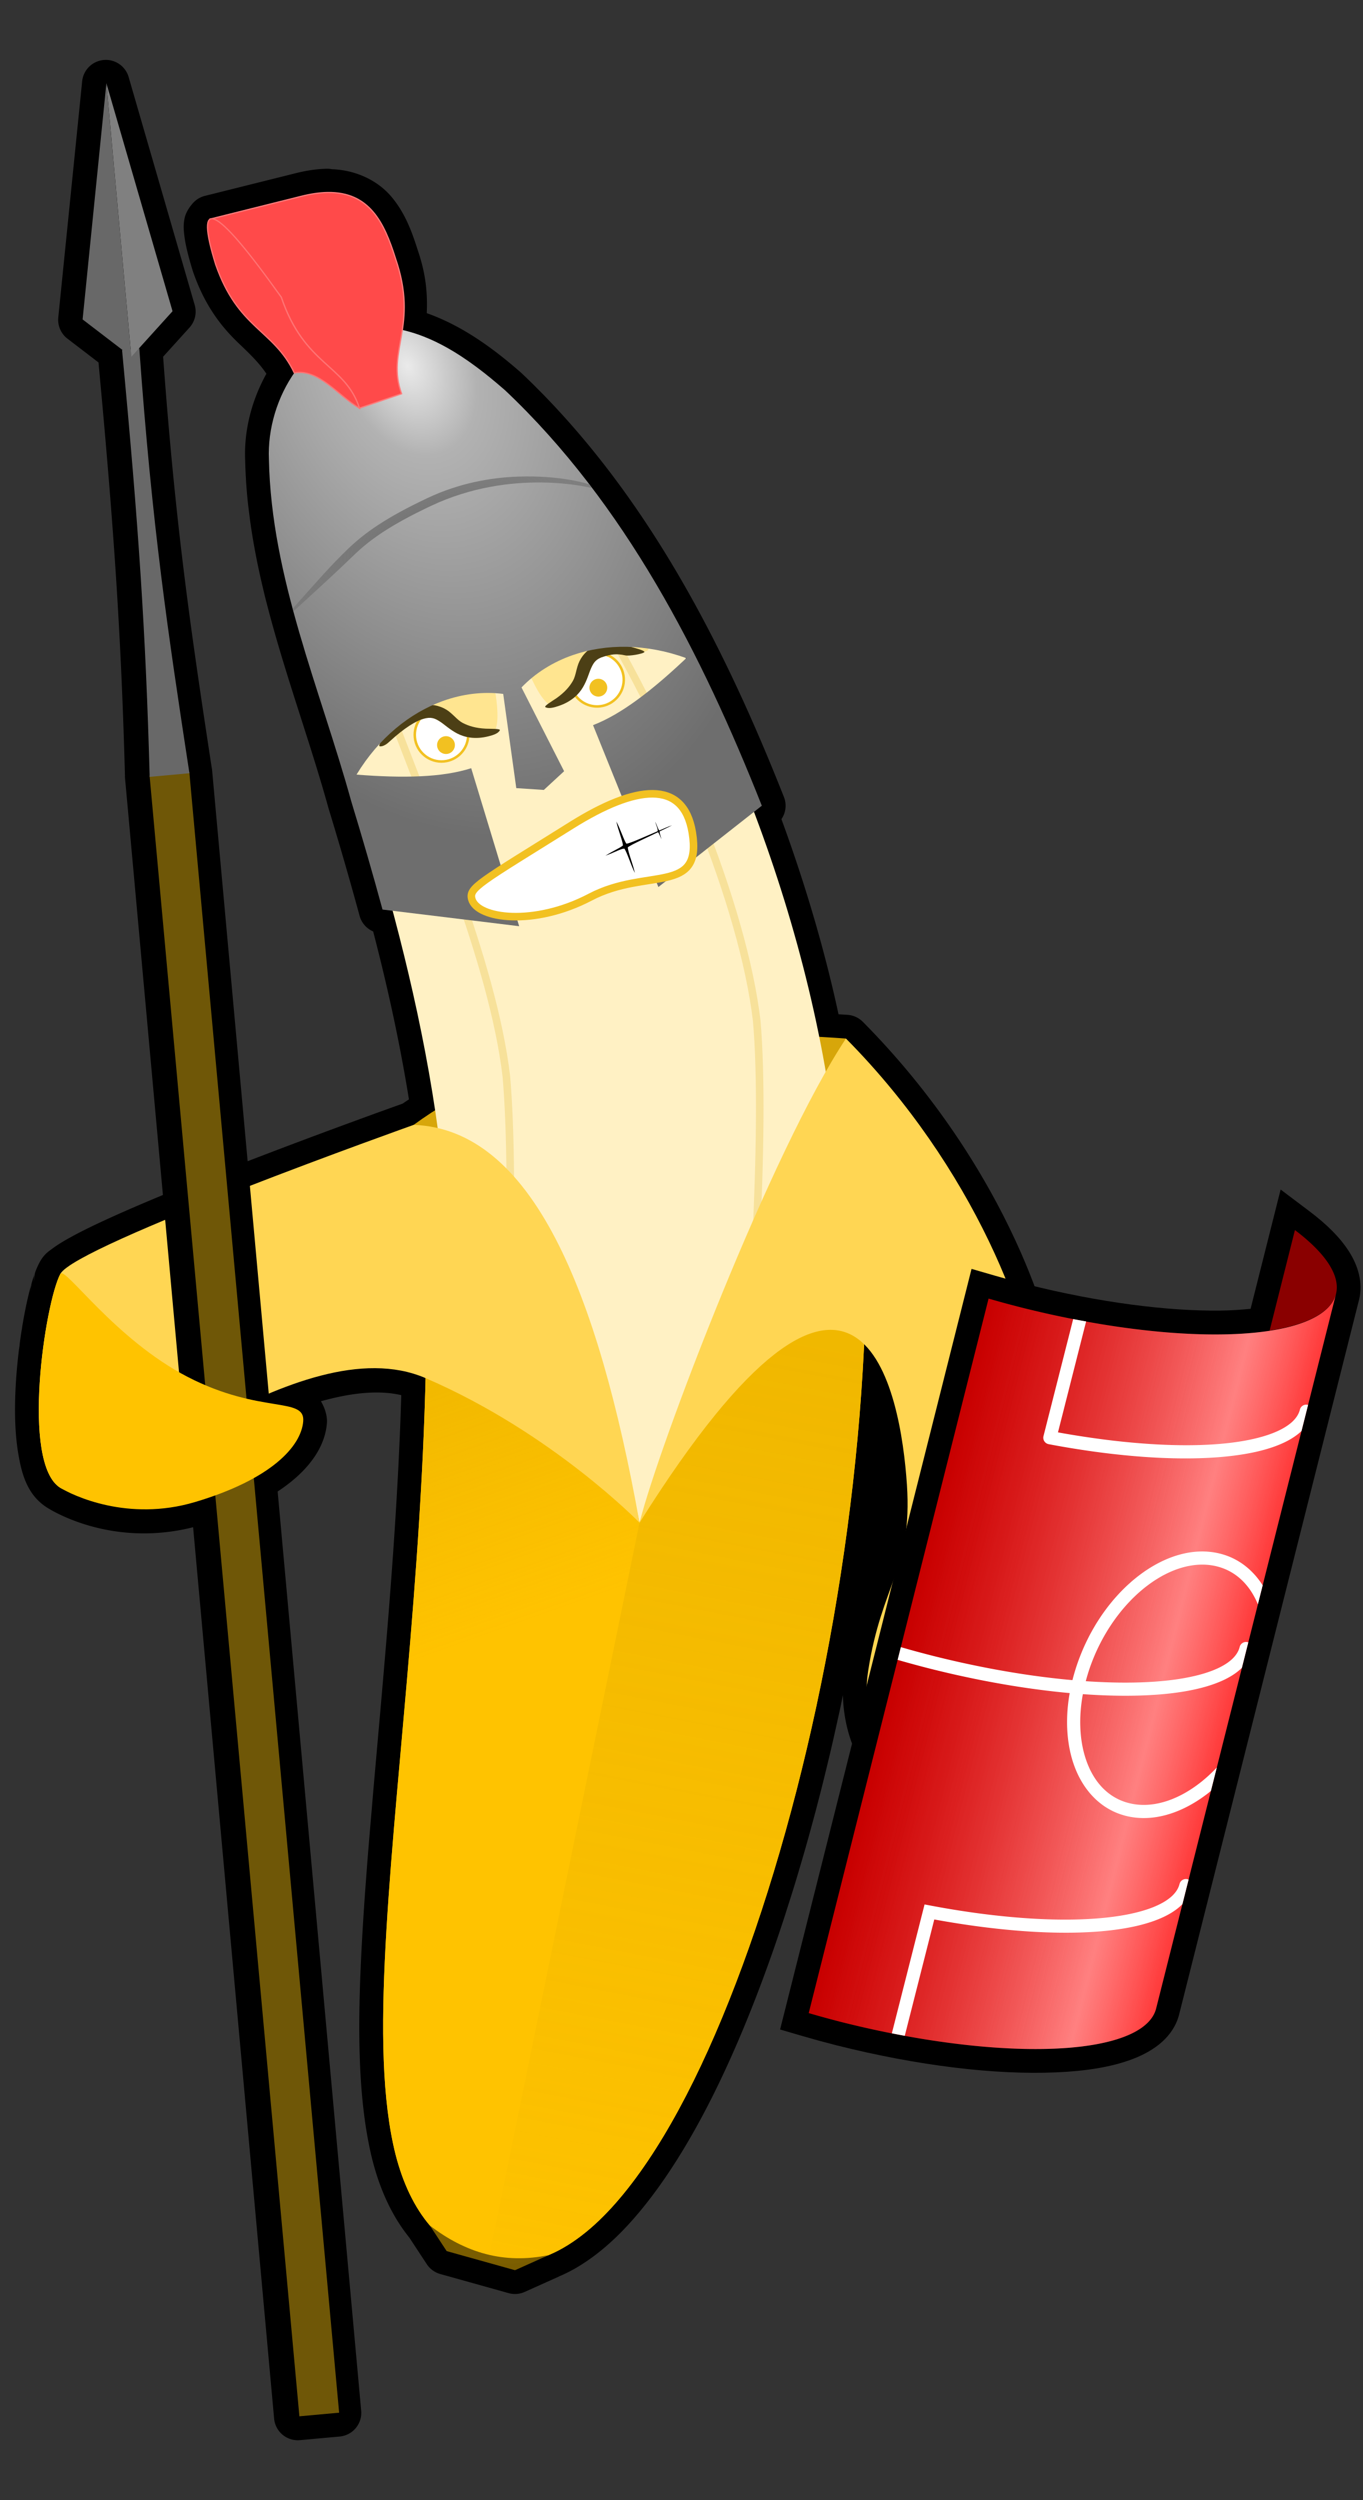 <?xml version="1.0" encoding="UTF-8" standalone="no"?>
<!-- Created with Inkscape (http://www.inkscape.org/) -->

<svg
   xmlns:dc="http://purl.org/dc/elements/1.1/"
   xmlns:cc="http://creativecommons.org/ns#"
   xmlns:rdf="http://www.w3.org/1999/02/22-rdf-syntax-ns#"
   xmlns:svg="http://www.w3.org/2000/svg"
   xmlns="http://www.w3.org/2000/svg"
   xmlns:xlink="http://www.w3.org/1999/xlink"
   xmlns:sodipodi="http://sodipodi.sourceforge.net/DTD/sodipodi-0.dtd"
   xmlns:inkscape="http://www.inkscape.org/namespaces/inkscape"
   width="6in"
   height="11in"
   viewBox="0 0 540 990"
   id="svg2"
   version="1.1"
   inkscape:version="0.91 r13725"
   sodipodi:docname="banana warrior.svg">
  <rect x="0" y="0" width="540" height="990" fill="#333333" stroke="none"/>
  <defs
     id="defs4">
    <inkscape:path-effect
       effect="skeletal"
       id="path-effect5023"
       is_visible="true"
       pattern="m 0,67.362 c 0,-2.76 2.24,-5 5,-5 2.76,0 5,2.24 5,5 0,2.76 -2.24,5 -5,5 -2.76,0 -5,-2.24 -5,-5 z"
       copytype="single_stretched"
       prop_scale="1"
       scale_y_rel="false"
       spacing="0"
       normal_offset="0"
       tang_offset="0"
       prop_units="false"
       vertical_pattern="false"
       fuse_tolerance="0" />
    <inkscape:path-effect
       effect="skeletal"
       id="path-effect5019"
       is_visible="true"
       pattern="m 0,67.362 c 0,-2.76 2.24,-5 5,-5 2.76,0 5,2.24 5,5 0,2.76 -2.24,5 -5,5 -2.76,0 -5,-2.24 -5,-5 z"
       copytype="single_stretched"
       prop_scale="1"
       scale_y_rel="false"
       spacing="0"
       normal_offset="0"
       tang_offset="0"
       prop_units="false"
       vertical_pattern="false"
       fuse_tolerance="0" />
    <linearGradient
       inkscape:collect="always"
       id="linearGradient63400">
      <stop
         style="stop-color:#ffffff;stop-opacity:1;"
         offset="0"
         id="stop63402" />
      <stop
         style="stop-color:#ffffff;stop-opacity:0;"
         offset="1"
         id="stop63404" />
    </linearGradient>
    <linearGradient
       inkscape:collect="always"
       id="linearGradient4349">
      <stop
         style="stop-color:#707070;stop-opacity:1;"
         offset="0"
         id="stop4351" />
      <stop
         style="stop-color:#707070;stop-opacity:0;"
         offset="1"
         id="stop4353" />
    </linearGradient>
    <linearGradient
       inkscape:collect="always"
       id="linearGradient4318">
      <stop
         style="stop-color:#eaeaea;stop-opacity:1"
         offset="0"
         id="stop4320" />
      <stop
         id="stop4326"
         offset="0.19"
         style="stop-color:#b2b2b2;stop-opacity:1" />
      <stop
         style="stop-color:#6e6e6e;stop-opacity:1"
         offset="1"
         id="stop4322" />
    </linearGradient>
    <linearGradient
       inkscape:collect="always"
       id="linearGradient4230">
      <stop
         style="stop-color:#cd9c00;stop-opacity:1;"
         offset="0"
         id="stop4232" />
      <stop
         style="stop-color:#cd9c00;stop-opacity:0;"
         offset="1"
         id="stop4234" />
    </linearGradient>
    <inkscape:path-effect
       effect="skeletal"
       id="path-effect4190"
       is_visible="true"
       pattern="m 209.755,246.55 c 24.438,-23.2 48.875,-46.4 73.313,-69.601 C 245.638,118.176 208.208,59.402 170.778,0.628 c 0,-5.38e-6 -10e-6,-1.077e-5 -10e-6,-1.615e-5 C 114.17,25.065 57.561,49.503 0.953,73.941 c 9.88e-6,8e-6 1.976e-5,1.6e-5 2.964e-5,2.4e-5 C 42.022,107.058 82.856,140.467 123.45,174.166 c 28.89,23.982 57.659,48.111 86.305,72.385 z"
       copytype="single_stretched"
       prop_scale="1"
       scale_y_rel="false"
       spacing="0"
       normal_offset="0"
       tang_offset="0"
       prop_units="false"
       vertical_pattern="false"
       fuse_tolerance="0" />
    <inkscape:path-effect
       effect="spiro"
       id="path-effect4188"
       is_visible="true" />
    <inkscape:path-effect
       effect="spiro"
       id="path-effect4152"
       is_visible="true" />
    <inkscape:path-effect
       effect="skeletal"
       id="path-effect4154"
       is_visible="true"
       pattern="m -0.09,-0.019 1,0"
       copytype="single_stretched"
       prop_scale="1"
       scale_y_rel="false"
       spacing="0"
       normal_offset="0"
       tang_offset="0"
       prop_units="false"
       vertical_pattern="false"
       fuse_tolerance="0" />
    <linearGradient
       inkscape:collect="always"
       xlink:href="#linearGradient4230"
       id="linearGradient4236"
       x1="450.75"
       y1="461.557"
       x2="408.427"
       y2="679.117"
       gradientUnits="userSpaceOnUse"
       gradientTransform="matrix(1.883,0,0,1.883,-564.964,-285.12)" />
    <linearGradient
       inkscape:collect="always"
       xlink:href="#linearGradient4230"
       id="linearGradient4264"
       x1="394.718"
       y1="467.107"
       x2="414.975"
       y2="524.093"
       gradientUnits="userSpaceOnUse"
       gradientTransform="matrix(1.883,0,0,1.883,-564.964,-285.12)" />
    <radialGradient
       inkscape:collect="always"
       xlink:href="#linearGradient4318"
       id="radialGradient4324"
       cx="385.215"
       cy="282.803"
       fx="385.215"
       fy="282.803"
       r="52.419"
       gradientTransform="matrix(-2.354,1.003,-1.455,-3.415,1479.75,786.736)"
       gradientUnits="userSpaceOnUse" />
    <radialGradient
       inkscape:collect="always"
       xlink:href="#linearGradient4349"
       id="radialGradient4359"
       cx="391.327"
       cy="297.947"
       fx="391.327"
       fy="297.947"
       r="34.889"
       gradientTransform="matrix(4.644,-1.669,0.729,2.027,-1862.52,322.085)"
       gradientUnits="userSpaceOnUse" />
    <clipPath
       clipPathUnits="userSpaceOnUse"
       id="clipPath63388">
      <path
         style="opacity:1;fill:url(#linearGradient5042);fill-opacity:1;stroke:#f2c121;stroke-width:1.593;stroke-linejoin:round;stroke-miterlimit:4;stroke-dasharray:none;stroke-opacity:1"
         d="m 342.474,379.324 c -2.443,13.173 -11.49,3.647 -24.811,5.475 -13.227,1.815 -23.935,-3.776 -23.598,-8.083 0.193,-2.461 2.658,-2.679 25.094,-7.49 15.548,-3.334 25.387,-1.075 23.315,10.098 z"
         id="use63390"
         inkscape:connector-curvature="0"
         sodipodi:nodetypes="sssss" />
    </clipPath>
    <linearGradient
       inkscape:collect="always"
       xlink:href="#linearGradient4225"
       id="linearGradient4231"
       x1="590"
       y1="568.502"
       x2="660.666"
       y2="568.502"
       gradientUnits="userSpaceOnUse"
       gradientTransform="matrix(1.883,-0.004,0.004,1.883,-526.852,-364.448)" />
    <linearGradient
       inkscape:collect="always"
       id="linearGradient4225">
      <stop
         style="stop-color:#c80000;stop-opacity:1"
         offset="0"
         id="stop4227" />
      <stop
         id="stop4233"
         offset="0.778"
         style="stop-color:#ff4a4a;stop-opacity:1" />
      <stop
         style="stop-color:#ff1f1f;stop-opacity:1"
         offset="1"
         id="stop4229" />
    </linearGradient>
    <linearGradient
       inkscape:collect="always"
       xlink:href="#linearGradient4225-9"
       id="linearGradient5644"
       gradientUnits="userSpaceOnUse"
       x1="590"
       y1="568.502"
       x2="660.666"
       y2="568.502"
       gradientTransform="matrix(1.883,-0.004,0.004,1.883,-526.852,-364.448)" />
    <linearGradient
       id="linearGradient4225-9"
       inkscape:collect="always">
      <stop
         id="stop5638"
         offset="0"
         style="stop-color:#c80000;stop-opacity:0" />
      <stop
         style="stop-color:#ffffff;stop-opacity:0.298"
         offset="0.778"
         id="stop5640" />
      <stop
         id="stop5642"
         offset="1"
         style="stop-color:#ffffff;stop-opacity:0.115" />
    </linearGradient>
    <linearGradient
       inkscape:collect="always"
       xlink:href="#linearGradient63400"
       id="linearGradient5042"
       gradientUnits="userSpaceOnUse"
       x1="324.863"
       y1="376.627"
       x2="343.01"
       y2="373.754" />
  </defs>
  <sodipodi:namedview
     id="base"
     pagecolor="#ffffff"
     bordercolor="#666666"
     borderopacity="1.0"
     inkscape:pageopacity="0.0"
     inkscape:pageshadow="2"
     inkscape:zoom="1"
     inkscape:cx="332.70415"
     inkscape:cy="615.31194"
     inkscape:document-units="px"
     inkscape:current-layer="layer1"
     showgrid="false"
     inkscape:object-paths="true"
     inkscape:snap-intersection-paths="true"
     inkscape:object-nodes="true"
     inkscape:snap-smooth-nodes="true"
     inkscape:snap-global="false"
     inkscape:snap-center="true"
     inkscape:window-width="1440"
     inkscape:window-height="797"
     inkscape:window-x="0"
     inkscape:window-y="0"
     inkscape:window-maximized="1"
     inkscape:snap-object-midpoints="true"
     units="in"
     width="6in" />
  <g
     inkscape:label="Layer 1"
     inkscape:groupmode="layer"
     id="layer1"
     transform="translate(0,-62.362)">
    <path
       inkscape:connector-curvature="0"
       style="color:#000000;font-style:normal;font-variant:normal;font-weight:normal;font-stretch:normal;font-size:medium;line-height:normal;font-family:sans-serif;text-indent:0;text-align:start;text-decoration:none;text-decoration-line:none;text-decoration-style:solid;text-decoration-color:#000000;letter-spacing:normal;word-spacing:normal;text-transform:none;direction:ltr;block-progression:tb;writing-mode:lr-tb;baseline-shift:baseline;text-anchor:start;white-space:normal;clip-rule:nonzero;display:inline;overflow:visible;visibility:visible;opacity:1;isolation:auto;mix-blend-mode:normal;color-interpolation:sRGB;color-interpolation-filters:linearRGB;solid-color:#000000;solid-opacity:1;fill:#000000;fill-opacity:1;fill-rule:nonzero;stroke:none;stroke-width:10;stroke-linecap:round;stroke-linejoin:round;stroke-miterlimit:4;stroke-dasharray:none;stroke-dashoffset:23.22;stroke-opacity:1;color-rendering:auto;image-rendering:auto;shape-rendering:auto;text-rendering:auto;enable-background:accumulate"
       d="m 129.556,129.18 c -3.96,0.07 -8.145,0.687 -12.626,1.824 l -35.774,8.926 a 9.416,9.416 0 0 0 -3.656,1.843 c -0.061,0.048 -0.113,0.098 -0.173,0.147 a 9.416,9.416 0 0 0 -1.346,1.416 c -1.545,1.8 -2.509,3.854 -2.828,5.344 -0.55,2.565 -0.4,4.505 -0.166,6.58 0.47,4.148 1.654,8.756 3.457,14.582 a 9.416,9.416 0 0 0 0.103,0.302 c 4.955,14.276 12.164,22.588 18.212,28.341 4.675,4.446 7.949,7.672 10.791,11.864 -5.846,10.524 -8.943,22.511 -8.415,34.347 0.053,2.471 0.16,4.906 0.302,7.304 a 9.416,9.416 0 0 0 0,0.008 c 0.015,0.261 0.03,0.589 0.055,0.982 0.153,2.399 0.354,4.777 0.588,7.142 a 9.416,9.416 0 0 0 0,0.004 c 0.034,0.344 0.068,0.7 0.107,1.067 0.162,1.556 0.355,2.991 0.519,4.31 0.188,1.514 0.385,3.079 0.618,4.685 0.2,1.383 0.412,2.731 0.625,4.049 0.234,1.443 0.478,2.896 0.739,4.351 0.247,1.376 0.506,2.772 0.783,4.189 a 9.416,9.416 0 0 0 0,0.004 c 0.268,1.368 0.545,2.712 0.824,4.038 0.291,1.384 0.593,2.806 0.919,4.259 0.316,1.406 0.641,2.776 0.96,4.115 0.308,1.293 0.624,2.658 0.982,4.086 0.338,1.35 0.679,2.623 0.993,3.825 7.099,27.188 16.808,53.296 23.935,79.061 a 9.416,9.416 0 0 0 0.07,0.239 c 4.3,14.083 8.434,28.341 12.309,42.585 a 9.416,9.416 0 0 0 5.377,6.186 c 5.525,21.215 10.451,43.4 14.178,66.494 -0.818,0.563 -1.648,1.091 -2.46,1.673 -1.136,0.405 -32.952,11.723 -66.737,24.876 -17.191,6.693 -34.589,13.743 -48.285,19.933 -6.848,3.095 -12.753,5.96 -17.425,8.588 -2.336,1.314 -4.361,2.553 -6.175,3.891 -1.814,1.338 -3.512,2.381 -5.27,5.612 a 9.416,9.416 0 0 0 -0.026,0.048 9.416,9.416 0 0 0 -0.004,0 c -0.004,0.008 -0.007,0.015 -0.011,0.022 l 0,0.004 -0.004,0.011 a 9.416,9.416 0 0 0 -0.022,0.041 c -0.023,0.044 -0.04,0.085 -0.063,0.129 -0.001,0.002 -0.002,0.006 -0.004,0.008 -0.304,0.58 -0.577,1.15 -0.824,1.718 -0.267,0.615 -0.532,1.274 -0.791,1.975 l 0,0.008 c -0.002,0.015 -0.575,3.682 -0.577,3.696 -2.45e-4,-0.002 -0.004,-0.041 -0.004,-0.041 1.9e-5,3.6e-4 0.213,-2.409 0.213,-2.409 l 0.36,-1.228 c -0.508,1.381 -0.976,2.85 -1.431,4.435 -9.5e-5,3.2e-4 -0.347,2.886 -0.357,2.964 -3.58e-4,-0.004 -0.004,-0.051 -0.004,-0.051 1.8e-5,3.4e-4 0.158,-2.064 0.158,-2.063 l 0.199,-0.839 c -0.453,1.581 -0.901,3.301 -1.335,5.145 -0.431,1.833 -0.847,3.777 -1.247,5.815 -0.396,2.019 -0.774,4.127 -1.129,6.307 -3.77e-5,2.3e-4 -0.05,0.681 -0.088,1.199 0.002,-0.238 0.004,-0.563 0.004,-0.563 l 0.074,-0.574 c -0.356,2.188 -0.686,4.45 -0.989,6.76 -0.001,0.045 -0.06,1.989 -0.063,1.949 -0.004,-0.04 0.004,-1.428 0.004,-1.427 l 0.051,-0.474 c -0.306,2.329 -0.578,4.703 -0.816,7.102 -0.238,2.399 -0.445,4.829 -0.603,7.271 -0.157,2.432 -0.27,4.872 -0.331,7.297 -0.153,6.059 0.015,11.997 0.673,17.55 0.13,1.098 0.279,2.19 0.456,3.284 1.398,8.645 3.631,17.192 11.879,22.232 7.053,4.31 30.721,15.593 60.929,6.605 16.02,-4.766 27.647,-10.697 35.81,-17.429 8.163,-6.731 13.107,-14.515 13.762,-22.846 0.21,-2.671 -0.73,-5.924 -2.372,-8.665 11.577,-3.211 22.562,-4.591 31.838,-2.409 -0.058,1.741 -0.111,3.471 -0.173,5.237 a 9.416,9.416 0 0 0 0,0.004 c -0.086,2.488 -0.168,4.95 -0.265,7.367 -0.131,3.254 -0.28,6.506 -0.434,9.772 a 9.416,9.416 0 0 0 0,0.004 c -0.093,1.983 -0.179,3.935 -0.276,5.844 -0.196,3.854 -0.41,7.7 -0.633,11.537 a 9.416,9.416 0 0 0 0,0.004 c -0.062,1.081 -0.121,2.152 -0.184,3.211 -0.883,14.757 -1.934,29.279 -3.067,43.482 -1.908,23.947 -4.019,46.932 -5.929,68.759 -0.283,3.228 -0.522,6.258 -0.787,9.342 a 9.416,9.416 0 0 0 -0.004,0.004 c -0.56,6.543 -1.135,13.186 -1.633,19.529 -0.205,2.61 -0.387,5.128 -0.574,7.635 a 9.416,9.416 0 0 0 0,0.004 c -0.136,1.829 -0.288,3.748 -0.423,5.656 -0.327,4.63 -0.628,9.188 -0.894,13.659 -2.024,34.056 -2.319,63.365 2.858,87.59 2.814,13.168 7.792,25.274 15.671,35.016 a 9.416,9.416 0 0 0 0.195,0.316 l 6.657,10.125 a 9.416,9.416 0 0 0 5.333,3.898 l 27.072,7.569 a 9.416,9.416 0 0 0 6.388,-0.478 l 13.358,-5.991 a 9.416,9.416 0 0 0 0.53,-0.272 c 0.269,-0.115 0.52,-0.216 0.802,-0.342 a 9.416,9.416 0 0 0 0.033,-0.015 c 0.481,-0.218 1.014,-0.462 1.589,-0.743 l 0.015,-0.008 c 1.176,-0.571 2.421,-1.206 3.715,-1.953 11.261,-6.503 20.929,-16.217 29.926,-28.017 18.017,-23.63 33.872,-56.67 47.748,-95.824 1.646,-4.646 3.253,-9.377 4.829,-14.163 0.557,-1.693 1.065,-3.338 1.556,-4.866 1.023,-3.186 2.048,-6.411 3.06,-9.72 l 0,-0.004 c 0.623,-2.037 1.215,-4.06 1.798,-6.028 a 9.416,9.416 0 0 0 0.004,0 c 0.88,-2.967 1.757,-5.964 2.622,-9.018 0.602,-2.124 1.189,-4.247 1.769,-6.359 0.83,-3.025 1.651,-6.071 2.457,-9.147 l -0.004,0 c 0.595,-2.27 1.187,-4.551 1.769,-6.852 0.754,-2.979 1.486,-5.965 2.207,-8.948 l -0.004,0.004 c 0.559,-2.315 1.129,-4.658 1.688,-7.058 0.737,-3.167 1.444,-6.337 2.14,-9.481 0.486,-2.195 0.994,-4.432 1.489,-6.756 0.34,-1.593 0.648,-3.178 0.975,-4.77 0.246,11.394 3.614,21.572 8.926,29.952 6.986,11.018 16.941,19.084 27.087,24.924 10.146,5.84 20.525,9.487 29.172,11.379 4.324,0.946 8.18,1.468 11.703,1.497 1.761,0.015 3.434,-0.075 5.289,-0.474 1.855,-0.399 4.145,-0.884 6.686,-3.567 2.081,-2.198 3.07,-5.414 3.108,-7.745 0.037,-2.332 -0.477,-4.007 -1.015,-5.454 -1.076,-2.894 -2.484,-5.101 -4.097,-7.572 -3.226,-4.943 -7.425,-10.566 -11.408,-16.991 -7.967,-12.85 -14.453,-27.904 -10.765,-43.1 2.622,-10.802 8.654,-28.316 13.876,-45.865 5.222,-17.549 9.947,-34.807 9.077,-49.08 -2.358,-38.655 -27.815,-102.132 -79.752,-154.495 a 9.416,9.416 0 0 0 -6.002,-2.758 c -1.221,-0.089 -2.414,-0.149 -3.626,-0.228 -5.702,-26.411 -13.483,-52.344 -22.615,-77.266 a 9.416,9.416 0 0 0 0.982,-8.779 C 292.273,331.704 269.901,285.319 238.553,245.306 l 0.088,0.14 c -0.245,-0.329 -0.519,-0.67 -0.85,-1 l 0.754,0.85 c -1.336,-1.705 -2.685,-3.39 -4.046,-5.061 l -0.004,-0.004 c -0.134,-0.165 -0.252,-0.311 -0.353,-0.434 a 9.416,9.416 0 0 0 0,-0.004 c -1.265,-1.548 -2.545,-3.081 -3.832,-4.601 l -0.004,-0.004 c -0.148,-0.175 -0.322,-0.385 -0.53,-0.629 a 9.416,9.416 0 0 0 -0.004,-0.004 c -1.232,-1.447 -2.477,-2.882 -3.737,-4.31 l 0.004,0 c -0.247,-0.28 -0.507,-0.572 -0.776,-0.875 -1.156,-1.302 -2.318,-2.582 -3.479,-3.847 l 0.004,0 c -0.322,-0.351 -0.691,-0.754 -1.111,-1.206 a 9.416,9.416 0 0 0 0,-0.004 c -1.049,-1.131 -2.091,-2.224 -3.111,-3.292 l 0.004,0 c -0.448,-0.469 -0.967,-1.028 -1.581,-1.662 a 9.416,9.416 0 0 0 -0.004,-0.004 c -1.088,-1.123 -2.161,-2.193 -3.196,-3.229 l 0.004,0 c -0.403,-0.403 -0.869,-0.882 -1.416,-1.423 a 9.416,9.416 0 0 0 -0.004,0 c -1.56,-1.541 -3.142,-3.077 -4.755,-4.601 a 9.416,9.416 0 0 0 -0.272,-0.246 c -10.319,-9.01 -22.667,-18.325 -37.27,-23.49 0.295,-6.965 -0.111,-14.865 -3.512,-24.762 -2.31,-7.301 -5.046,-14.959 -10.607,-21.471 -5.244,-6.141 -13.642,-10.402 -23.471,-10.776 a 9.416,9.416 0 0 0 -1.931,-0.176 z"
       id="path4602" />
    <path
       inkscape:connector-curvature="0"
       style="color:#000000;font-style:normal;font-variant:normal;font-weight:normal;font-stretch:normal;font-size:medium;line-height:normal;font-family:sans-serif;text-indent:0;text-align:start;text-decoration:none;text-decoration-line:none;text-decoration-style:solid;text-decoration-color:#000000;letter-spacing:normal;word-spacing:normal;text-transform:none;direction:ltr;block-progression:tb;writing-mode:lr-tb;baseline-shift:baseline;text-anchor:start;white-space:normal;clip-rule:nonzero;display:inline;overflow:visible;visibility:visible;opacity:1;isolation:auto;mix-blend-mode:normal;color-interpolation:sRGB;color-interpolation-filters:linearRGB;solid-color:#000000;solid-opacity:1;fill:#d7a60a;fill-opacity:1;fill-rule:nonzero;stroke:none;stroke-width:10;stroke-linecap:round;stroke-linejoin:miter;stroke-miterlimit:4;stroke-dasharray:none;stroke-dashoffset:23.22;stroke-opacity:1;color-rendering:auto;image-rendering:auto;shape-rendering:auto;text-rendering:auto;enable-background:accumulate"
       d="m 298.597,472.146 c -51.693,-0.138 -98.205,8.887 -134.702,35.634 l 1.618,13.707 c 2.2,18.669 3.475,37.846 3.475,57.48 0,92.269 -11.867,179.909 -15.881,247.447 -2.007,33.769 -2.161,62.473 2.666,85.063 4.828,22.59 16.169,40.548 36.024,45.954 10.608,2.888 21.682,0.607 31.419,-5.016 9.738,-5.623 18.622,-14.392 27.146,-25.571 17.048,-22.359 32.688,-54.677 46.362,-93.261 27.348,-77.167 46.461,-179.284 46.461,-273.637 0,-19.09 -1.468,-38.447 -4.119,-57.785 l -3.913,-28.562 c -12.421,-0.903 -24.628,-1.421 -36.557,-1.453 z"
       id="path4203" />
    <path
       style="opacity:1;fill:#fff1c4;fill-opacity:1;fill-rule:nonzero;stroke:none;stroke-width:3;stroke-linecap:round;stroke-linejoin:miter;stroke-miterlimit:4;stroke-dasharray:none;stroke-dashoffset:23.22;stroke-opacity:1"
       d="m 333.772,559.945 c 0,186.145 -75.958,405.703 -139.504,388.403 -63.546,-17.3 -15.865,-183.237 -15.865,-369.382 0,-186.145 -111.977,-329.92 -48.808,-376.99 63.169,-47.07 204.176,171.824 204.176,357.969 z"
       id="path4136"
       inkscape:connector-curvature="0"
       sodipodi:nodetypes="szszs" />
    <path
       id="path4268"
       style="fill:none;fill-rule:evenodd;stroke:#ebc959;stroke-width:3;stroke-linecap:butt;stroke-linejoin:miter;stroke-miterlimit:4;stroke-dasharray:none;stroke-opacity:0.393"
       d="m 276.9,812.788 c 0,0 30.432,-259.628 22.9,-346.246 C 288.999,375.915 191.322,199.872 131.126,204.683 c -32.343,49.115 58.677,193.201 69.478,283.829 7.532,86.619 -14.245,334.263 -14.245,334.263"
       inkscape:connector-curvature="0"
       sodipodi:nodetypes="ccccc" />
    <path
       inkscape:connector-curvature="0"
       style="color:#000000;font-style:normal;font-variant:normal;font-weight:normal;font-stretch:normal;font-size:medium;line-height:normal;font-family:sans-serif;text-indent:0;text-align:start;text-decoration:none;text-decoration-line:none;text-decoration-style:solid;text-decoration-color:#000000;letter-spacing:normal;word-spacing:normal;text-transform:none;direction:ltr;block-progression:tb;writing-mode:lr-tb;baseline-shift:baseline;text-anchor:start;white-space:normal;clip-rule:nonzero;display:inline;overflow:visible;visibility:visible;opacity:1;isolation:auto;mix-blend-mode:normal;color-interpolation:sRGB;color-interpolation-filters:linearRGB;solid-color:#000000;solid-opacity:1;fill:#ffc300;fill-opacity:1;fill-rule:nonzero;stroke:none;stroke-width:10;stroke-linecap:round;stroke-linejoin:miter;stroke-miterlimit:4;stroke-dasharray:none;stroke-dashoffset:23.22;stroke-opacity:1;color-rendering:auto;image-rendering:auto;shape-rendering:auto;text-rendering:auto;enable-background:accumulate"
       d="m 335.154,473.599 -13.7,25.369 c -26.52,49.116 -51.166,114.014 -68.083,166.356 -4.187,-19.653 -9.286,-42.282 -16.447,-65.725 -6.124,-20.05 -13.486,-39.524 -22.861,-55.383 -9.375,-15.86 -20.973,-28.789 -36.814,-32.938 l -13.354,-3.498 1.618,13.707 c 2.2,18.669 3.475,37.846 3.475,57.48 0,92.269 -11.867,179.909 -15.881,247.447 -2.007,33.769 -2.161,62.473 2.666,85.063 4.828,22.59 16.169,40.548 36.024,45.954 10.608,2.888 21.682,0.607 31.419,-5.016 9.738,-5.623 18.622,-14.392 27.146,-25.571 17.048,-22.359 32.688,-54.677 46.362,-93.261 27.348,-77.167 46.461,-179.284 46.461,-273.637 0,-19.09 -1.468,-38.447 -4.119,-57.785 l -3.913,-28.562 z"
       id="path4183" />
    <path
       inkscape:connector-curvature="0"
       style="opacity:0.295;fill:url(#linearGradient4264);fill-opacity:1;fill-rule:nonzero;stroke:none;stroke-width:10;stroke-linecap:round;stroke-linejoin:miter;stroke-miterlimit:4;stroke-dasharray:none;stroke-dashoffset:23.22;stroke-opacity:0"
       d="m 163.895,507.78 1.618,13.707 c 2.2,18.669 3.475,37.846 3.475,57.48 0,42.545 -2.534,84.01 -5.649,123.047 -3.638,45.663 -8.068,87.996 -10.232,124.4 -2.007,33.769 -2.161,62.473 2.666,85.063 4.828,22.59 16.169,40.548 36.024,45.954 0.527,0.143 1.056,0.264 1.585,0.382 l 48.844,-238.146 4.468,-21.794 6.675,-32.548 c 0,0 -9.286,-42.282 -16.447,-65.725 -6.124,-20.05 -13.486,-39.524 -22.861,-55.383 -9.375,-15.86 -20.973,-28.789 -36.814,-32.938 l -13.354,-3.498 z m 152.407,260.595 c -0.179,0.709 -0.367,1.408 -0.548,2.115 0.181,-0.707 0.369,-1.405 0.548,-2.115 z m -4.167,15.778 c -0.57,2.077 -1.142,4.153 -1.725,6.208 0.582,-2.056 1.155,-4.13 1.725,-6.208 z m -2.975,10.614 c -1.042,3.595 -2.104,7.152 -3.181,10.673 1.077,-3.524 2.14,-7.075 3.181,-10.673 z m -4.115,13.714 c -1.168,3.758 -2.354,7.472 -3.56,11.136 1.206,-3.665 2.393,-7.378 3.56,-11.136 z m -4.358,13.527 c -1.303,3.908 -2.617,7.782 -3.961,11.574 1.344,-3.793 2.659,-7.664 3.961,-11.574 z m -80.602,132.05 c -0.451,0.219 -0.905,0.432 -1.361,0.636 0.456,-0.207 0.909,-0.415 1.361,-0.636 z m -2.986,1.324 c -1.359,0.55 -2.731,1.051 -4.119,1.471 1.389,-0.421 2.761,-0.914 4.119,-1.471 z m -8.485,2.578 c -0.701,0.134 -1.403,0.252 -2.107,0.349 0.704,-0.097 1.407,-0.215 2.107,-0.349 z"
       id="rect4241" />
    <path
       style="fill:#ffd653;fill-opacity:1;fill-rule:evenodd;stroke:none;stroke-width:1px;stroke-linecap:butt;stroke-linejoin:miter;stroke-opacity:1"
       d="m 163.895,507.78 c 0,0 -133.851,47.626 -139.967,58.984 -6.116,11.358 -15.727,75.141 0,84.752 15.727,9.611 94.531,-65.064 144.686,-43.454 50.155,21.611 84.757,57.262 84.757,57.262 C 236.802,573.04 210.658,509.481 163.895,507.78 Z"
       id="path4208"
       inkscape:connector-curvature="0"
       sodipodi:nodetypes="cssscc" />
    <path
       style="fill:#7a5d00;fill-opacity:1;fill-rule:evenodd;stroke:none;stroke-width:1px;stroke-linecap:butt;stroke-linejoin:miter;stroke-opacity:1"
       d="m 170.3,943.605 6.66,10.127 27.072,7.569 13.355,-5.994 c -17.666,3.712 -33.065,-0.914 -47.087,-11.702 z"
       id="path4215"
       inkscape:connector-curvature="0"
       sodipodi:nodetypes="ccccc" />
    <path
       inkscape:connector-curvature="0"
       style="opacity:0.295;fill:url(#linearGradient4236);fill-opacity:1;fill-rule:evenodd;stroke:none;stroke-width:1px;stroke-linecap:butt;stroke-linejoin:miter;stroke-opacity:1"
       d="m 314.209,512.907 c -0.076,0.151 -0.152,0.301 -0.228,0.452 -17.863,39.073 -44.307,103.818 -58.031,144.201 -0.918,2.703 -1.78,5.295 -2.578,7.764 l -59.988,292.489 c 4.339,0.969 8.74,1.094 13.082,0.5 0.001,-1.7e-4 0.002,1.5e-4 0.004,0 0.001,-1.7e-4 0.002,1.5e-4 0.004,0 0.715,-0.098 1.429,-0.217 2.14,-0.353 0.008,-0.001 0.015,-0.002 0.022,-0.004 0.011,-0.002 0.022,-0.006 0.033,-0.008 0.709,-0.137 1.414,-0.293 2.118,-0.467 0.687,-0.195 1.331,-0.376 2.015,-0.57 3.578,-1.069 7.078,-2.571 10.415,-4.498 9.738,-5.623 18.622,-14.392 27.146,-25.571 17.048,-22.359 32.688,-54.677 46.362,-93.261 24.143,-68.126 41.859,-155.695 45.681,-240.202 -8.096,-24.886 -17.451,-51.632 -28.197,-80.473 z"
       id="path4217" />
    <path
       style="opacity:1;fill:#ffd653;fill-opacity:1;fill-rule:evenodd;stroke:none;stroke-width:1px;stroke-linecap:butt;stroke-linejoin:miter;stroke-opacity:1"
       d="m 335.154,473.599 c 50.282,50.695 74.911,113.498 77.042,148.438 1.386,22.712 -17.03,68.762 -22.706,92.149 -9.194,37.885 32.126,70.659 26.49,76.612 -5.637,5.953 -80.536,-11.706 -72.015,-66.901 5.303,-34.353 17.554,-40.348 15.345,-73.568 -2.393,-35.991 -17.697,-125.55 -105.938,14.996 7.89,-31.294 52.29,-147.34 81.782,-191.725 z"
       id="path4199"
       inkscape:connector-curvature="0"
       sodipodi:nodetypes="csszsscc" />
    <g
       id="g4419"
       inkscape:transform-center-x="3.3587485"
       inkscape:transform-center-y="-5.6514751"
       transform="matrix(1.847,-0.368,0.368,1.847,-680.177,-132.566)">
      <g
         id="g4415">
        <path
           style="opacity:1;fill:#ffffff;fill-opacity:1;fill-rule:nonzero;stroke:#f2c121;stroke-width:0.531;stroke-linecap:round;stroke-linejoin:miter;stroke-miterlimit:4;stroke-dasharray:none;stroke-dashoffset:23.22;stroke-opacity:1"
           d="m 392.615,336.921 c -0.175,-0.002 -0.657,-0.099 -0.857,-0.082 l -0.963,1.035 c -0.99,1.043 -1.543,2.425 -1.545,3.863 0,3.107 2.518,5.625 5.625,5.625 2.491,-0.002 4.685,-1.642 5.391,-4.031 0.255,-0.877 -0.533,-1.264 -1.118,-1.73 -1.417,-1.13 -2.331,-2.486 -3.212,-3.32 -0.771,-0.729 -2.096,-1.347 -3.32,-1.359 z"
           id="path4380"
           inkscape:connector-curvature="0"
           sodipodi:nodetypes="ccccccssc" />
        <circle
           r="1.875"
           cy="344.05"
           cx="395.375"
           id="circle4382"
           style="opacity:1;fill:#f2c121;fill-opacity:1;fill-rule:nonzero;stroke:none;stroke-width:3;stroke-linecap:round;stroke-linejoin:miter;stroke-miterlimit:4;stroke-dasharray:none;stroke-dashoffset:23.22;stroke-opacity:1" />
      </g>
      <g
         id="g4411">
        <path
           style="color:#000000;font-style:normal;font-variant:normal;font-weight:normal;font-stretch:normal;font-size:medium;line-height:normal;font-family:sans-serif;text-indent:0;text-align:start;text-decoration:none;text-decoration-line:none;text-decoration-style:solid;text-decoration-color:#000000;letter-spacing:normal;word-spacing:normal;text-transform:none;direction:ltr;block-progression:tb;writing-mode:lr-tb;baseline-shift:baseline;text-anchor:start;white-space:normal;clip-rule:nonzero;display:inline;overflow:visible;visibility:visible;opacity:1;isolation:auto;mix-blend-mode:normal;color-interpolation:sRGB;color-interpolation-filters:linearRGB;solid-color:#000000;solid-opacity:1;fill:#ffe590;fill-opacity:1;fill-rule:evenodd;stroke:none;stroke-width:2.5;stroke-linecap:butt;stroke-linejoin:miter;stroke-miterlimit:4;stroke-dasharray:none;stroke-dashoffset:0;stroke-opacity:1;color-rendering:auto;image-rendering:auto;shape-rendering:auto;text-rendering:auto;enable-background:accumulate"
           d="m 402.441,325.494 -24.842,7.439 0.24,1.125 c 0,0 0.205,0.914 0.846,2.154 0.641,1.241 1.74,2.901 3.57,4.672 l 0.689,0.668 0.822,-0.494 c 3.893,-2.334 6.438,-3.225 8.043,-3.354 1.605,-0.128 2.316,0.323 3.197,1.156 0.881,0.833 1.761,2.137 3.178,3.268 1.417,1.13 3.426,1.978 6.242,1.857 0.617,-0.026 1.144,-0.361 1.477,-0.717 0.332,-0.356 0.541,-0.747 0.717,-1.158 0.351,-0.822 0.555,-1.753 0.707,-2.668 0.303,-1.83 0.359,-3.604 0.359,-3.604 l 0.01,-0.328 -5.256,-10.018 z"
           id="path4399"
           inkscape:connector-curvature="0" />
        <path
           style="color:#000000;font-style:normal;font-variant:normal;font-weight:normal;font-stretch:normal;font-size:medium;line-height:normal;font-family:sans-serif;text-indent:0;text-align:start;text-decoration:none;text-decoration-line:none;text-decoration-style:solid;text-decoration-color:#000000;letter-spacing:normal;word-spacing:normal;text-transform:none;direction:ltr;block-progression:tb;writing-mode:lr-tb;baseline-shift:baseline;text-anchor:start;white-space:normal;clip-rule:nonzero;display:inline;overflow:visible;visibility:visible;opacity:1;isolation:auto;mix-blend-mode:normal;color-interpolation:sRGB;color-interpolation-filters:linearRGB;solid-color:#000000;solid-opacity:1;fill:#4c3f15;fill-opacity:1;fill-rule:evenodd;stroke:none;stroke-width:2.5;stroke-linecap:round;stroke-linejoin:miter;stroke-miterlimit:4;stroke-dasharray:none;stroke-dashoffset:0;stroke-opacity:1;color-rendering:auto;image-rendering:auto;shape-rendering:auto;text-rendering:auto;enable-background:accumulate"
           d="m 391.549,334.932 c -2.268,0.181 -4.633,1.702 -8.41,4.75 -0.674,0.544 -1.939,1.748 -1.439,1.911 0.544,0.177 1.328,-0.084 2.068,-0.534 3.879,-2.358 6.438,-3.225 8.043,-3.354 1.605,-0.128 2.316,0.323 3.197,1.156 0.881,0.833 1.761,2.137 3.178,3.268 1.417,1.13 3.426,1.977 6.242,1.857 0.833,-0.035 2.145,-0.116 2.665,-0.771 0.273,-0.343 -2.025,-0.711 -2.833,-0.915 -2.09,-0.526 -3.469,-1.292 -4.514,-2.125 -1.044,-0.833 -1.653,-2.296 -2.816,-3.396 -1.163,-1.1 -3.113,-2.029 -5.381,-1.848 z"
           id="path4407"
           inkscape:connector-curvature="0"
           sodipodi:nodetypes="sssssssssssss" />
      </g>
    </g>
    <g
       transform="matrix(-1.757,0.676,0.676,1.757,699.318,-535.856)"
       inkscape:transform-center-y="-4.1200283"
       inkscape:transform-center-x="0.2317283"
       id="g4427">
      <g
         id="g4429"
         style="stroke:none;stroke-width:1;stroke-miterlimit:4;stroke-dasharray:none;stroke-opacity:1">
        <path
           inkscape:connector-curvature="0"
           id="path4431"
           d="m 392.224,337.173 c -0.175,-0.002 -0.575,-0.055 -0.775,-0.039 -0.301,0.024 -0.284,0.657 -0.654,0.739 -0.99,1.043 -1.543,2.425 -1.545,3.863 0,3.107 2.518,5.625 5.625,5.625 2.491,-0.002 4.685,-1.642 5.391,-4.031 -0.269,-0.906 0.047,-1.281 -0.538,-1.747 -1.417,-1.13 -3.426,-2.662 -4.307,-3.496 -0.771,-0.729 -1.973,-0.902 -3.196,-0.914 z"
           style="opacity:1;fill:#ffffff;fill-opacity:1;fill-rule:nonzero;stroke:#f2c121;stroke-width:0.531;stroke-linecap:round;stroke-linejoin:miter;stroke-miterlimit:4;stroke-dasharray:none;stroke-dashoffset:23.22;stroke-opacity:1"
           sodipodi:nodetypes="ccccccssc" />
        <circle
           style="opacity:1;fill:#f2c121;fill-opacity:1;fill-rule:nonzero;stroke:none;stroke-width:1;stroke-linecap:round;stroke-linejoin:miter;stroke-miterlimit:4;stroke-dasharray:none;stroke-dashoffset:23.22;stroke-opacity:1"
           id="circle4433"
           cx="395.219"
           cy="343.399"
           r="1.875" />
      </g>
      <g
         id="g4435">
        <path
           inkscape:connector-curvature="0"
           id="path4437"
           d="m 402.441,325.494 -24.842,7.439 0.24,1.125 c 0,0 0.205,0.914 0.846,2.154 0.641,1.241 2.166,1.833 3.996,3.604 l 0.988,0.051 3.441,-0.564 c 3.893,-2.334 3.096,-1.47 4.7,-1.598 1.605,-0.128 2.316,0.323 3.197,1.156 0.881,0.833 1.761,2.137 3.178,3.268 1.417,1.13 3.426,1.978 6.242,1.857 0.617,-0.026 1.144,-0.361 1.477,-0.717 0.332,-0.356 0.541,-0.747 0.717,-1.158 0.351,-0.822 0.555,-1.753 0.707,-2.668 0.303,-1.83 0.359,-3.604 0.359,-3.604 l 0.01,-0.328 -5.256,-10.018 z"
           style="color:#000000;font-style:normal;font-variant:normal;font-weight:normal;font-stretch:normal;font-size:medium;line-height:normal;font-family:sans-serif;text-indent:0;text-align:start;text-decoration:none;text-decoration-line:none;text-decoration-style:solid;text-decoration-color:#000000;letter-spacing:normal;word-spacing:normal;text-transform:none;direction:ltr;block-progression:tb;writing-mode:lr-tb;baseline-shift:baseline;text-anchor:start;white-space:normal;clip-rule:nonzero;display:inline;overflow:visible;visibility:visible;opacity:1;isolation:auto;mix-blend-mode:normal;color-interpolation:sRGB;color-interpolation-filters:linearRGB;solid-color:#000000;solid-opacity:1;fill:#ffe590;fill-opacity:1;fill-rule:evenodd;stroke:none;stroke-width:2.5;stroke-linecap:butt;stroke-linejoin:miter;stroke-miterlimit:4;stroke-dasharray:none;stroke-dashoffset:0;stroke-opacity:1;color-rendering:auto;image-rendering:auto;shape-rendering:auto;text-rendering:auto;enable-background:accumulate"
           sodipodi:nodetypes="cccscccssscscccccc" />
        <path
           sodipodi:nodetypes="sssssssssssss"
           inkscape:connector-curvature="0"
           id="path4439"
           d="m 391.549,334.932 c -2.268,0.181 -3.484,1.293 -5.458,2.676 -0.709,0.497 -3.058,2.145 -2.558,2.308 0.544,0.177 3.244,-0.346 3.964,-0.828 1.622,-1.087 2.71,-1.254 4.315,-1.383 1.605,-0.128 2.316,0.323 3.197,1.156 0.881,0.833 1.761,2.137 3.178,3.268 1.417,1.13 3.426,1.977 6.242,1.857 0.833,-0.035 2.145,-0.116 2.665,-0.771 0.273,-0.343 -2.025,-0.711 -2.833,-0.915 -2.09,-0.526 -3.469,-1.292 -4.514,-2.125 -1.044,-0.833 -1.653,-2.296 -2.816,-3.396 -1.163,-1.1 -3.113,-2.029 -5.381,-1.848 z"
           style="color:#000000;font-style:normal;font-variant:normal;font-weight:normal;font-stretch:normal;font-size:medium;line-height:normal;font-family:sans-serif;text-indent:0;text-align:start;text-decoration:none;text-decoration-line:none;text-decoration-style:solid;text-decoration-color:#000000;letter-spacing:normal;word-spacing:normal;text-transform:none;direction:ltr;block-progression:tb;writing-mode:lr-tb;baseline-shift:baseline;text-anchor:start;white-space:normal;clip-rule:nonzero;display:inline;overflow:visible;visibility:visible;opacity:1;isolation:auto;mix-blend-mode:normal;color-interpolation:sRGB;color-interpolation-filters:linearRGB;solid-color:#000000;solid-opacity:1;fill:#4c3f15;fill-opacity:1;fill-rule:evenodd;stroke:none;stroke-width:2.5;stroke-linecap:round;stroke-linejoin:miter;stroke-miterlimit:4;stroke-dasharray:none;stroke-dashoffset:0;stroke-opacity:1;color-rendering:auto;image-rendering:auto;shape-rendering:auto;text-rendering:auto;enable-background:accumulate" />
      </g>
    </g>
    <path
       style="fill:url(#radialGradient4324);fill-opacity:1;fill-rule:evenodd;stroke:none;stroke-width:1px;stroke-linecap:butt;stroke-linejoin:miter;stroke-opacity:1"
       d="m 147.845,191.761 c -26.019,0.974 -42.386,28.516 -41.305,52.537 0.941,46.877 20.287,90.781 32.618,135.364 4.326,14.168 8.487,28.519 12.39,42.864 18.047,2.196 36.093,4.392 54.14,6.587 l -19.007,-62.57 c -11.31,3.657 -26.843,4.018 -45.428,2.545 8.793,-14.489 21.047,-24.397 34.155,-29.135 7.865,-2.843 16.04,-3.824 23.957,-2.817 l 5.178,37.3 10.908,0.728 8.04,-7.418 -16.877,-33.17 c 5.53,-5.754 12.509,-10.121 20.415,-12.846 13.178,-4.542 28.936,-4.524 44.876,1.232 -13.54,12.815 -25.855,22.284 -36.954,26.539 l 25.895,64.1 c 13.659,-10.733 27.318,-21.466 40.978,-32.199 C 278.067,321.393 247.601,261.774 200.154,216.946 185.599,204.238 168.059,191.506 147.845,191.761 Z"
       id="path4281"
       inkscape:connector-curvature="0"
       sodipodi:nodetypes="cccccccscccccscccccc" />
    <path
       style="color:#000000;font-style:normal;font-variant:normal;font-weight:normal;font-stretch:normal;font-size:medium;line-height:normal;font-family:sans-serif;text-indent:0;text-align:start;text-decoration:none;text-decoration-line:none;text-decoration-style:solid;text-decoration-color:#000000;letter-spacing:normal;word-spacing:normal;text-transform:none;direction:ltr;block-progression:tb;writing-mode:lr-tb;baseline-shift:baseline;text-anchor:start;white-space:normal;clip-rule:nonzero;display:inline;overflow:visible;visibility:visible;opacity:1;isolation:auto;mix-blend-mode:normal;color-interpolation:sRGB;color-interpolation-filters:linearRGB;solid-color:#000000;solid-opacity:1;fill:url(#radialGradient4359);fill-opacity:1;fill-rule:evenodd;stroke:none;stroke-width:3.4;stroke-linecap:butt;stroke-linejoin:miter;stroke-miterlimit:4;stroke-dasharray:none;stroke-dashoffset:0;stroke-opacity:1;color-rendering:auto;image-rendering:auto;shape-rendering:auto;text-rendering:auto;enable-background:accumulate"
       d="m 205.051,251.09 c -10.688,0.395 -23.172,2.571 -35.758,8.52 -16.552,7.823 -24.914,13.79 -31.703,20.367 -6.789,6.577 -11.75,12.286 -21.687,23.459 l 0.517,0.845 c 11.246,-10.268 17.006,-15.534 23.536,-21.86 6.53,-6.326 14.439,-12.011 30.789,-19.738 32.241,-15.238 63.496,-7.113 63.496,-7.113 l -0.551,-1.35 c 0,0 -10.825,-3.787 -28.639,-3.129 z"
       id="path4993"
       inkscape:connector-curvature="0"
       sodipodi:nodetypes="sssccssccs" />
    <path
       inkscape:connector-curvature="0"
       style="opacity:1;fill:#ff4a4a;fill-opacity:1;fill-rule:nonzero;stroke:#ff7b7b;stroke-width:0.5;stroke-linecap:round;stroke-linejoin:miter;stroke-miterlimit:4;stroke-dasharray:none;stroke-dashoffset:23.22;stroke-opacity:1"
       d="m 129.721,138.595 c -3.096,0.055 -6.569,0.543 -10.474,1.534 l -35.81,8.937 c 11.448,8.21 19.572,19.743 27.988,30.985 9.251,27.254 25.384,26.558 30.963,43.935 l 16.708,-5.719 c -6.239,-17.151 6.933,-26.486 -2.457,-53.692 -4.404,-13.942 -10.2,-26.276 -26.918,-25.98 z"
       id="rect4761" />
    <path
       style="opacity:1;fill:#ff4a4a;fill-opacity:1;fill-rule:nonzero;stroke:#ff7373;stroke-width:0.5;stroke-linecap:round;stroke-linejoin:miter;stroke-miterlimit:4;stroke-dasharray:none;stroke-dashoffset:23.22;stroke-opacity:1"
       d="m 85.441,167.057 c 8.911,25.674 22.853,25.622 31.154,42.942 9.721,-1.707 17.253,8.995 25.792,13.987 -5.579,-17.377 -21.712,-16.681 -30.963,-43.935 -26.813,-37.717 -34.312,-39.912 -25.983,-12.994 z"
       id="rect4770"
       inkscape:connector-curvature="0"
       sodipodi:nodetypes="ccccc" />
    <g
       id="g4633"
       transform="matrix(1.883,0,0,1.883,-564.964,-285.12)">
      <path
         inkscape:connector-curvature="0"
         id="path4630"
         d="m 322.238,197.133 a 5,5 0 0 0 -4.916,4.494 l -5.023,49.658 a 5,5 0 0 0 1.934,4.473 l 6.525,4.998 c 3.342,35.829 4.772,57.837 5.568,86.846 a 5,5 0 0 0 0.016,0.586 l 0.023,0.242 31.344,344.715 a 5,5 0 0 0 5.432,4.525 l 8.361,-0.762 a 5,5 0 0 0 4.525,-5.432 l -31.344,-344.721 a 5,5 0 0 0 -0.002,-0.018 l -0.021,-0.234 a 5,5 0 0 0 -0.086,-0.561 c -4.397,-28.815 -7.588,-50.461 -10.221,-86.391 l 5.549,-6.129 a 5,5 0 0 0 1.096,-4.748 l -13.898,-47.938 a 5,5 0 0 0 -4.861,-3.605 z"
         style="color:#000000;font-style:normal;font-variant:normal;font-weight:normal;font-stretch:normal;font-size:medium;line-height:normal;font-family:sans-serif;text-indent:0;text-align:start;text-decoration:none;text-decoration-line:none;text-decoration-style:solid;text-decoration-color:#000000;letter-spacing:normal;word-spacing:normal;text-transform:none;direction:ltr;block-progression:tb;writing-mode:lr-tb;baseline-shift:baseline;text-anchor:start;white-space:normal;clip-rule:nonzero;display:inline;overflow:visible;visibility:visible;opacity:1;isolation:auto;mix-blend-mode:normal;color-interpolation:sRGB;color-interpolation-filters:linearRGB;solid-color:#000000;solid-opacity:1;fill:#000000;fill-opacity:1;fill-rule:nonzero;stroke:none;stroke-width:10;stroke-linecap:butt;stroke-linejoin:round;stroke-miterlimit:4;stroke-dasharray:none;stroke-dashoffset:0;stroke-opacity:1;color-rendering:auto;image-rendering:auto;shape-rendering:auto;text-rendering:auto;enable-background:accumulate" />
      <g
         transform="matrix(0.996,-0.091,0.091,0.996,52.08,20.492)"
         id="g64241">
        <rect
           style="opacity:1;fill:#6f5707;fill-opacity:1;stroke:none;stroke-width:1.09;stroke-linejoin:round;stroke-miterlimit:4;stroke-dasharray:none;stroke-opacity:1"
           id="rect64226"
           width="8.396"
           height="346.393"
           x="248.461"
           y="351.172" />
        <path
           style="opacity:1;fill:#686868;fill-opacity:1;stroke:none;stroke-width:1.09;stroke-linejoin:round;stroke-miterlimit:4;stroke-dasharray:none;stroke-opacity:1"
           d="m 250.836,261.529 3.646,0 c -0.73,37.725 0.552,59.929 2.375,89.893 l -8.396,0 c 1.907,-29.964 2.492,-52.168 2.375,-89.893 z"
           id="rect64228"
           inkscape:connector-curvature="0"
           sodipodi:nodetypes="ccccc" />
        <path
           style="fill:#808080;fill-opacity:1;fill-rule:evenodd;stroke:none;stroke-width:1px;stroke-linecap:butt;stroke-linejoin:miter;stroke-opacity:1"
           d="m 252.659,205.362 0,57.75 9.5,-8.75 z"
           id="path64231"
           inkscape:connector-curvature="0" />
        <path
           inkscape:connector-curvature="0"
           id="path64233"
           d="m 252.659,205.362 0,57.75 -9.5,-8.75 z"
           style="fill:#686868;fill-opacity:1;fill-rule:evenodd;stroke:none;stroke-width:1px;stroke-linecap:butt;stroke-linejoin:miter;stroke-opacity:1" />
      </g>
    </g>
    <path
       style="opacity:1;fill:#ffc300;fill-opacity:1;fill-rule:nonzero;stroke:none;stroke-width:10;stroke-linecap:round;stroke-linejoin:miter;stroke-miterlimit:4;stroke-dasharray:none;stroke-dashoffset:23.22;stroke-opacity:1"
       d="m 23.928,566.762 c -6.116,11.358 -15.727,75.143 0,84.754 4.839,2.957 26.666,13.55 53.333,5.616 30.292,-9.013 42.094,-22.109 42.871,-31.989 0.776,-9.878 -16.958,-2.691 -45.799,-17.577 C 45.492,592.679 25.64,563.582 23.928,566.762 Z"
       id="rect4210"
       inkscape:connector-curvature="0"
       sodipodi:nodetypes="ssssss" />
    <g
       id="g4940"
       transform="matrix(0.969,0.246,-0.246,0.969,-34.482,-125.335)">
      <path
         inkscape:connector-curvature="0"
         id="path4666"
         d="m 687.457,505.269 0.026,14.188 0.063,34.529 c -3.546,1.271 -7.264,2.525 -11.493,3.649 -20.092,5.341 -47.219,8.718 -76.659,8.783 l -0.015,-5.6e-4 c -4.399,10e-4 -8.791,-0.073 -13.157,-0.219 l -9.751,-0.327 0.59,310.668 9.066,0.322 c 4.585,0.162 9.197,0.243 13.814,0.249 l 0.015,5.5e-4 0.015,5.6e-4 c 33.778,-0.064 64.335,-4.133 87.218,-11.008 11.441,-3.438 20.977,-7.509 28.338,-12.723 7.361,-5.214 13.36,-12.419 13.342,-21.609 l -0.214,-113.315 -0.005,-2.552 7.5e-4,-0.297 -0.053,-27.019 -2e-5,-0.177 -0.28,-148.547 -2.6e-4,-0.037 c -0.068,-6.926 -3.767,-12.976 -8.686,-17.555 -4.92,-4.579 -11.29,-8.243 -19.092,-11.516 l -13.081,-5.488 z"
         style="color:#000000;font-style:normal;font-variant:normal;font-weight:normal;font-stretch:normal;font-size:medium;line-height:normal;font-family:sans-serif;text-indent:0;text-align:start;text-decoration:none;text-decoration-line:none;text-decoration-style:solid;text-decoration-color:#000000;letter-spacing:normal;word-spacing:normal;text-transform:none;direction:ltr;block-progression:tb;writing-mode:lr-tb;baseline-shift:baseline;text-anchor:start;white-space:normal;clip-rule:nonzero;display:inline;overflow:visible;visibility:visible;opacity:1;isolation:auto;mix-blend-mode:normal;color-interpolation:sRGB;color-interpolation-filters:linearRGB;solid-color:#000000;solid-opacity:1;fill:#000000;fill-opacity:1;fill-rule:nonzero;stroke:none;stroke-width:10;stroke-linecap:round;stroke-linejoin:miter;stroke-miterlimit:4;stroke-dasharray:none;stroke-dashoffset:23.22;stroke-opacity:1;color-rendering:auto;image-rendering:auto;shape-rendering:auto;text-rendering:auto;enable-background:accumulate" />
      <path
         inkscape:connector-curvature="0"
         id="path4201"
         d="m 696.897,519.436 0.077,41.025 a 35.68,119.571 89.892 0 0 21.929,-20.538 35.68,119.571 89.892 0 0 -22.006,-20.488 z"
         style="opacity:1;fill:#8a0000;fill-opacity:1;fill-rule:nonzero;stroke:none;stroke-width:0.4;stroke-linecap:round;stroke-linejoin:miter;stroke-miterlimit:4;stroke-dasharray:none;stroke-dashoffset:23.22;stroke-opacity:1" />
      <path
         inkscape:connector-curvature="0"
         id="ellipse4207"
         d="m 718.903,539.924 a 35.68,119.571 89.892 0 1 -119.504,35.907 35.68,119.571 89.892 0 1 -13.494,-0.221 l 0.551,291.841 a 35.68,119.571 89.892 0 0 13.494,0.247 35.68,119.571 89.892 0 0 119.504,-35.907 l -0.551,-291.867 z"
         style="opacity:1;fill:url(#linearGradient4231);fill-opacity:1;fill-rule:nonzero;stroke:none;stroke-width:0.4;stroke-linecap:round;stroke-linejoin:miter;stroke-miterlimit:4;stroke-dasharray:none;stroke-dashoffset:23.22;stroke-opacity:1" />
      <path
         inkscape:connector-curvature="0"
         style="opacity:1;fill:url(#linearGradient5644);fill-opacity:1;fill-rule:nonzero;stroke:none;stroke-width:0.4;stroke-linecap:round;stroke-linejoin:miter;stroke-miterlimit:4;stroke-dasharray:none;stroke-dashoffset:23.22;stroke-opacity:1"
         d="m 718.903,539.924 a 35.68,119.571 89.892 0 1 -119.504,35.907 35.68,119.571 89.892 0 1 -13.494,-0.221 l 0.551,291.841 a 35.68,119.571 89.892 0 0 13.494,0.247 35.68,119.571 89.892 0 0 119.504,-35.907 l -0.551,-291.867 z"
         id="path5634" />
      <path
         id="rect4870"
         transform="translate(0,62.362)"
         d="m 625.594,512.506 a 35.68,119.571 89.892 0 1 -5.193,0.357 l 0,47.822 a 2.6,2.6 0 0 0 2.76,2.596 c 28.074,-1.74 52.23,-6.288 69.59,-12.646 8.68,-3.179 15.67,-6.796 20.654,-10.902 2.317,-1.909 4.221,-3.968 5.604,-6.152 l -0.019,-10.674 a 2.6,2.6 0 0 0 -2.686,2.65 c -0.004,3.221 -1.92,6.631 -6.205,10.162 -4.285,3.531 -10.813,6.985 -19.135,10.033 -16.069,5.885 -38.887,10.247 -65.363,12.09 l 0,-45.156 a 2.6,2.6 0 0 0 -0.006,-0.18 z m 74.174,76.086 c -10.978,0 -21.266,6.404 -29.115,16.312 -7.849,9.908 -13.385,23.422 -14.922,38.348 -0.29,2.816 -0.427,5.584 -0.42,8.291 -16.626,2.686 -35.673,4.245 -55.912,4.283 -4.42,0.002 -8.835,-0.07 -13.225,-0.215 l 0.01,5.203 c 4.389,0.142 8.8,0.215 13.217,0.213 l 0.002,0 0.002,0 c 20.251,-0.038 39.316,-1.567 56.104,-4.244 0.704,9.546 3.264,18.137 7.316,25.051 5.894,10.054 15.188,16.611 26.166,16.611 10.978,0 21.266,-6.404 29.115,-16.312 0.401,-0.507 0.793,-1.029 1.182,-1.555 l -0.018,-9.572 c -1.59,2.856 -3.346,5.507 -5.24,7.898 -7.154,9.03 -16.1,14.34 -25.039,14.34 -8.939,0 -16.472,-5.157 -21.68,-14.041 -3.646,-6.219 -6.027,-14.246 -6.637,-23.293 8.749,-1.564 16.818,-3.444 24.006,-5.604 10.987,-3.301 19.951,-7.222 26.357,-11.76 3.523,-2.496 6.335,-5.252 8.154,-8.24 l -0.019,-10.408 a 2.6,2.6 0 0 0 -0.314,-0.016 2.6,2.6 0 0 0 -2.555,2.643 c 0.008,3.749 -2.593,7.757 -8.271,11.779 -5.678,4.022 -14.208,7.825 -24.848,11.021 -6.758,2.031 -14.372,3.822 -22.658,5.326 0.02,-2.244 0.137,-4.533 0.377,-6.867 1.439,-13.973 6.671,-26.622 13.824,-35.652 7.154,-9.03 16.102,-14.34 25.041,-14.34 7.698,0 14.349,3.832 19.375,10.568 l -0.016,-7.771 c -5.341,-5.015 -11.965,-7.998 -19.359,-7.998 z m 19.1,128.164 a 2.6,2.6 0 0 0 -2.564,2.635 c -0.004,3.222 -1.921,6.632 -6.209,10.164 -4.288,3.532 -10.819,6.987 -19.145,10.035 -16.651,6.096 -40.443,10.622 -68.148,12.336 l -2.439,0.15 0,52.539 a 2.6,2.6 0 0 0 0.004,0.121 35.68,119.571 89.892 0 0 5.195,-0.301 l 0,-47.539 c 27.007,-1.848 50.333,-6.256 67.178,-12.424 8.684,-3.179 15.675,-6.797 20.662,-10.904 2.529,-2.083 4.572,-4.343 5.975,-6.752 l -0.019,-10.02 a 2.6,2.6 0 0 0 -0.488,-0.041 z"
         style="color:#000000;font-style:normal;font-variant:normal;font-weight:normal;font-stretch:normal;font-size:medium;line-height:normal;font-family:sans-serif;text-indent:0;text-align:start;text-decoration:none;text-decoration-line:none;text-decoration-style:solid;text-decoration-color:#000000;letter-spacing:normal;word-spacing:normal;text-transform:none;direction:ltr;block-progression:tb;writing-mode:lr-tb;baseline-shift:baseline;text-anchor:start;white-space:normal;clip-rule:nonzero;display:inline;overflow:visible;visibility:visible;opacity:1;isolation:auto;mix-blend-mode:normal;color-interpolation:sRGB;color-interpolation-filters:linearRGB;solid-color:#000000;solid-opacity:1;fill:#ffffff;fill-opacity:1;fill-rule:nonzero;stroke:none;stroke-width:5.2;stroke-linecap:round;stroke-linejoin:round;stroke-miterlimit:4;stroke-dasharray:none;stroke-dashoffset:23.22;stroke-opacity:1;color-rendering:auto;image-rendering:auto;shape-rendering:auto;text-rendering:auto;enable-background:accumulate"
         inkscape:connector-curvature="0" />
    </g>
    <g
       id="g5032"
       transform="matrix(0.949,-0.314,0.314,0.949,-324.021,160.843)">
      <path
         style="opacity:1;fill:#ffffff;fill-opacity:1;stroke:#f2c121;stroke-width:3;stroke-linejoin:round;stroke-miterlimit:4;stroke-dasharray:none;stroke-opacity:1"
         d="m 495.593,407.573 c -3.915,24.922 -21.438,7.46 -46.419,11.591 -24.803,4.102 -45.249,-5.867 -44.837,-13.992 0.235,-4.642 4.864,-5.18 46.846,-15.399 29.093,-7.082 47.731,-3.34 44.41,17.799 z"
         id="path5005"
         inkscape:connector-curvature="0"
         sodipodi:nodetypes="sssss" />
      <path
         sodipodi:nodetypes="ccccccccccccccc"
         inkscape:connector-curvature="0"
         id="path5017"
         d="m 468.387,393.975 c -0.413,3.097 -6.2e-4,8.222 -0.516,9.84 -1.912,0.701 -3.897,0.676 -7.871,1.672 4.077,-0.125 6.863,-0.737 8.018,-0.318 0.556,1.582 0.43,7.232 0.927,10.48 0.413,-3.272 -0.002,-8.858 0.549,-10.528 1.357,-0.602 10.034,-1.492 13.244,-1.935 0.26,0.532 0.285,2.017 0.418,3.083 0.129,-1.037 -0.015,-2.398 0.285,-3.183 1.427,-0.196 4.057,-0.484 5.428,-0.748 -1.386,-0.029 -4.011,0.252 -5.436,0.367 -0.296,-0.554 -0.244,-2.568 -0.433,-3.812 -0.137,1.265 0.157,3.031 -0.271,3.868 -3.174,0.266 -11.829,1.179 -13.282,0.832 -0.519,-0.938 -0.487,-6.598 -1.06,-9.619 z"
         style="fill:#000000;fill-rule:evenodd;stroke:none;stroke-width:0.1;stroke-linecap:butt;stroke-linejoin:miter;stroke-miterlimit:4;stroke-dasharray:none;stroke-opacity:1" />
    </g>
  </g>
</svg>
